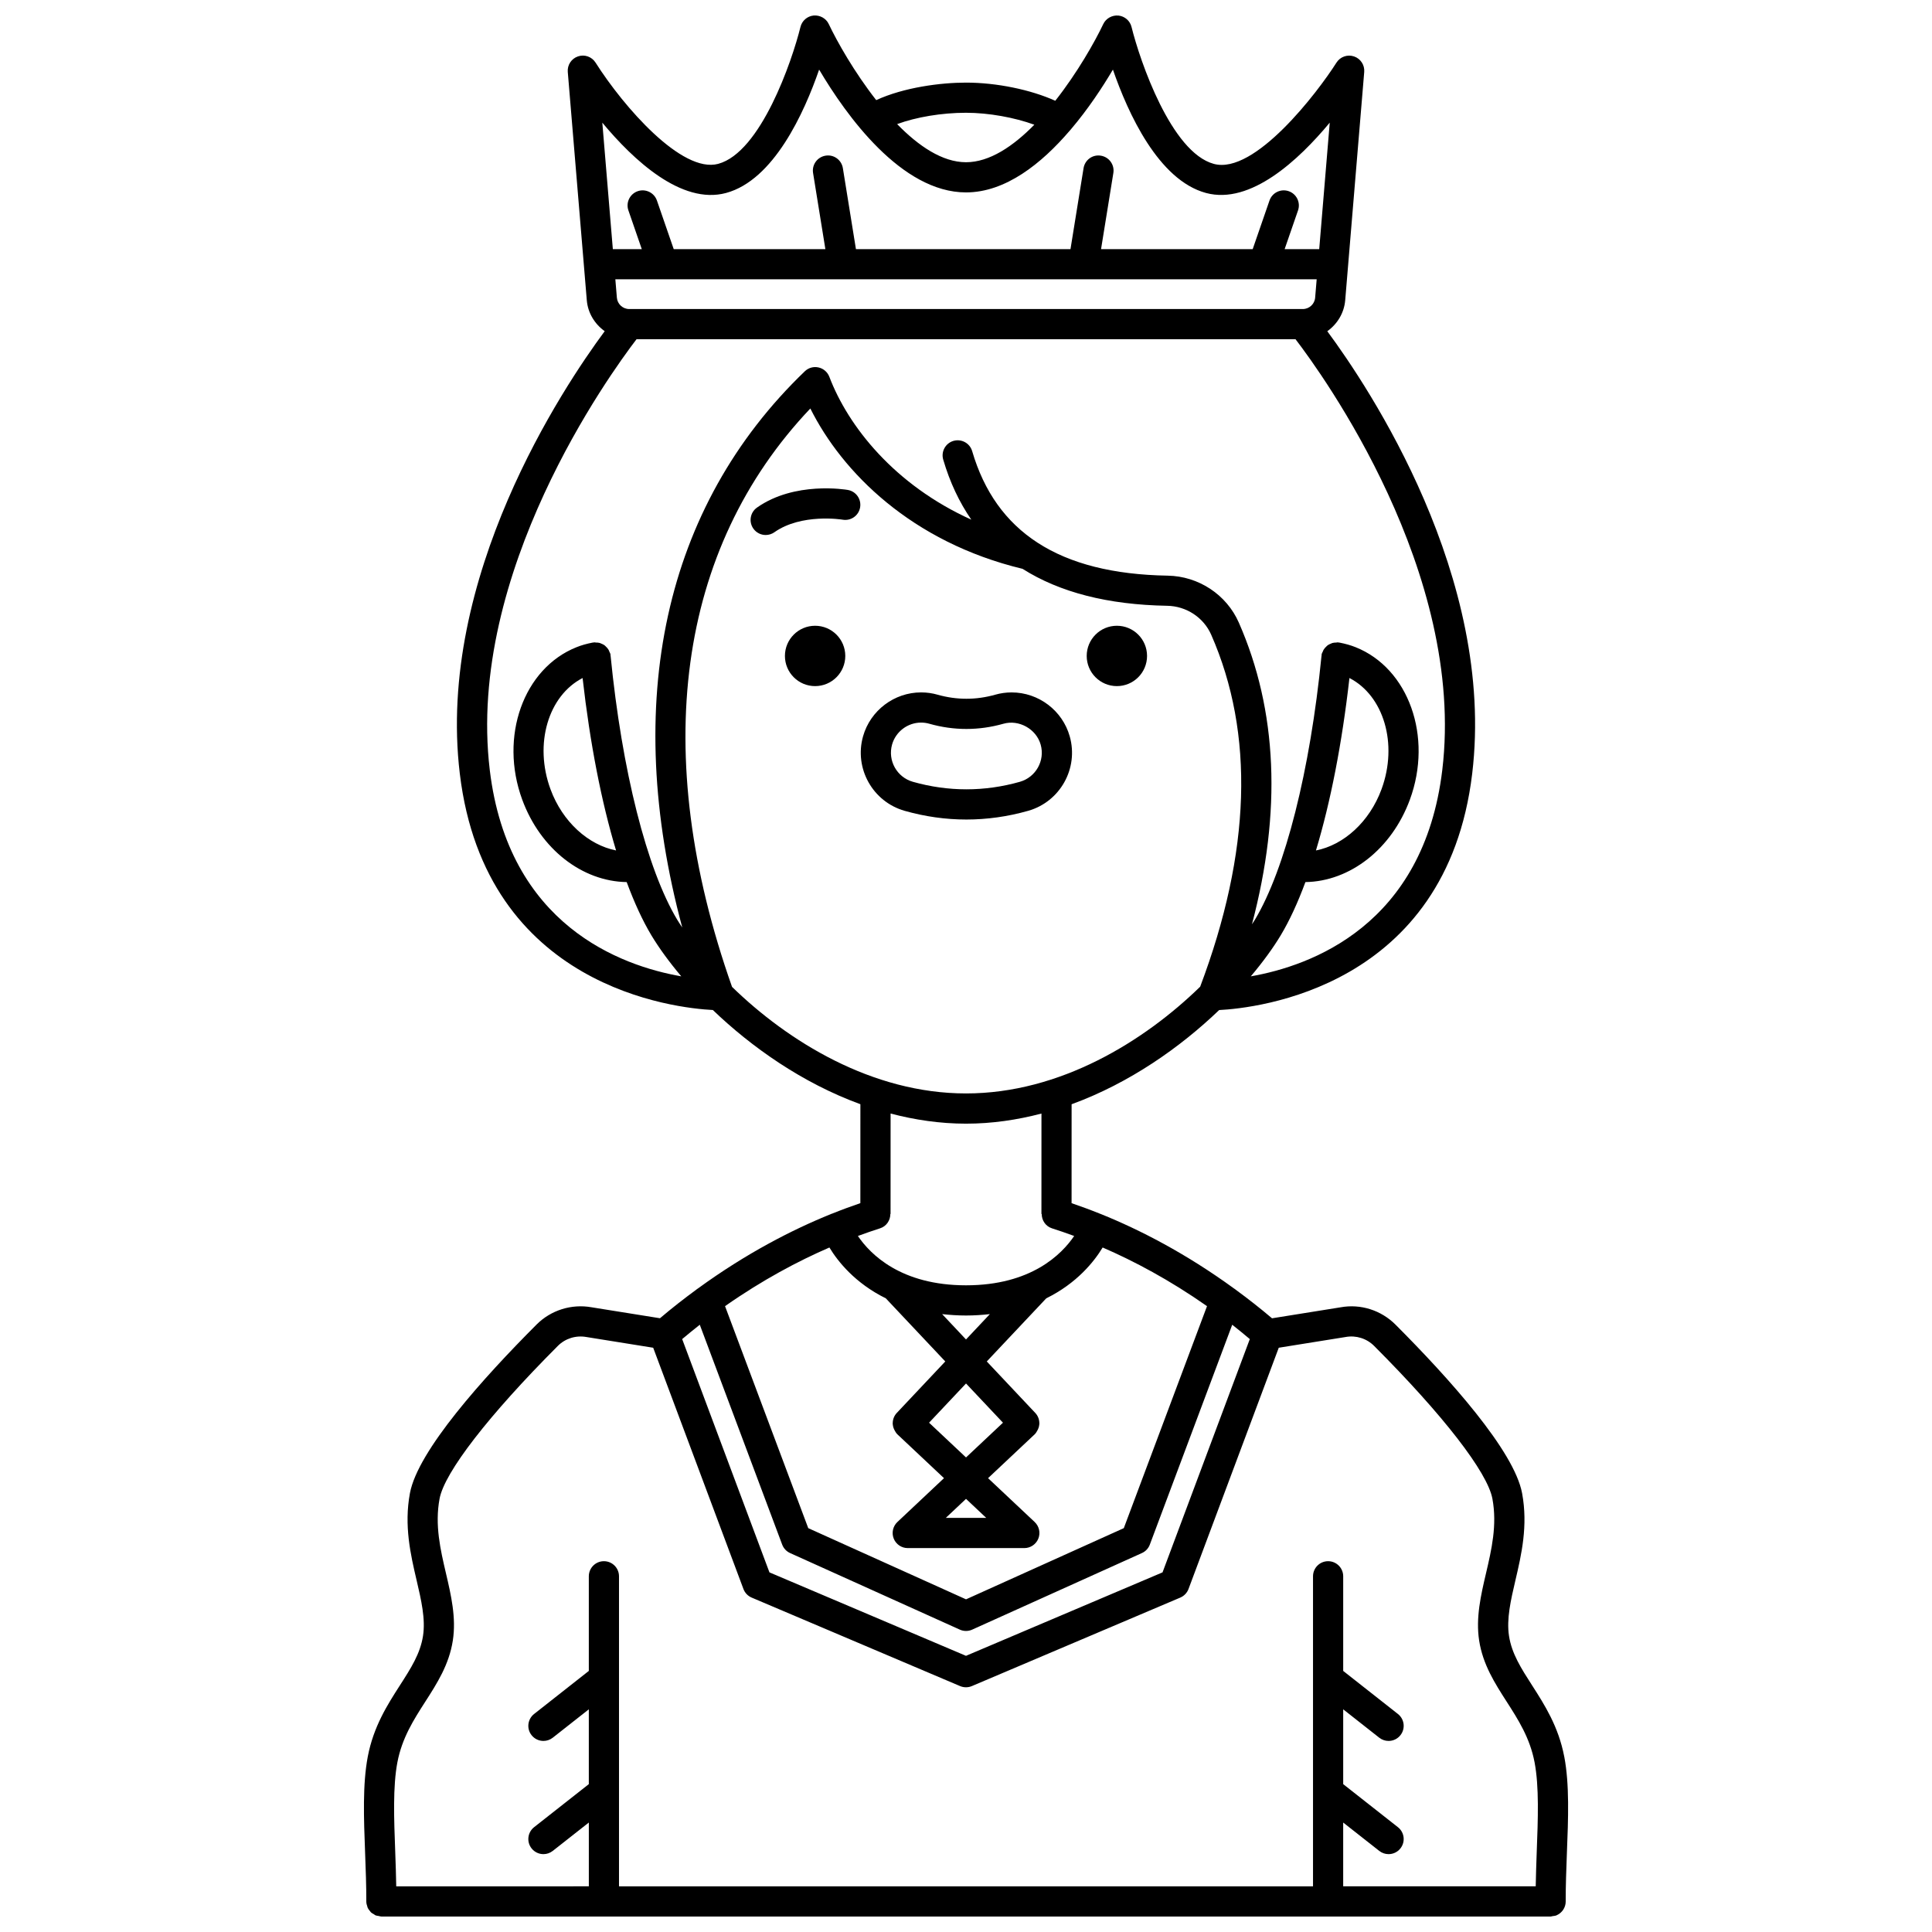 <?xml version="1.0" encoding="UTF-8"?>
<!-- Uploaded to: ICON Repo, www.svgrepo.com, Generator: ICON Repo Mixer Tools -->
<svg width="800px" height="800px" version="1.1" viewBox="144 144 512 512" xmlns="http://www.w3.org/2000/svg">
 <defs>
  <clipPath id="a">
   <path d="m240 148.09h320v503.81h-320z"/>
  </clipPath>
 </defs>
 <path d="m447.98 317.83c0 4.418-3.578 7.996-7.996 7.996s-7.996-3.578-7.996-7.996 3.578-7.996 7.996-7.996 7.996 3.578 7.996 7.996"/>
 <path d="m368.01 317.83c0 4.418-3.582 7.996-8 7.996-4.414 0-7.996-3.578-7.996-7.996s3.582-7.996 7.996-7.996c4.418 0 8 3.578 8 7.996"/>
 <path d="m368.69 273.84c-0.574-0.098-14.102-2.356-24.078 4.672-1.805 1.273-2.238 3.766-0.965 5.574 0.781 1.105 2.016 1.695 3.269 1.695 0.797 0 1.598-0.238 2.301-0.73 7.188-5.07 17.895-3.367 18.105-3.328 2.191 0.371 4.238-1.078 4.617-3.25 0.383-2.18-1.078-4.258-3.25-4.633z"/>
 <path d="m416.46 358.88c8.484-2.406 13.43-11.25 11.035-19.723-1.926-6.867-8.262-11.66-15.402-11.66-1.477 0-2.938 0.203-4.348 0.605-5.078 1.434-10.207 1.43-15.25 0.008-1.418-0.41-2.898-0.617-4.391-0.617-7.121 0-13.449 4.785-15.387 11.641-2.398 8.48 2.547 17.336 11.027 19.746 5.391 1.531 10.895 2.305 16.359 2.305 5.465-0.004 10.965-0.773 16.355-2.305zm-30.535-7.695c-4.242-1.203-6.715-5.629-5.516-9.875 0.969-3.422 4.129-5.816 7.688-5.816 0.742 0 1.477 0.102 2.195 0.309 6.496 1.84 13.125 1.836 19.629-0.004 4.102-1.168 8.703 1.383 9.867 5.535 1.199 4.231-1.281 8.652-5.523 9.855-9.348 2.652-18.977 2.652-28.34-0.004z"/>
 <g clip-path="url(#a)">
  <path d="m558.54 609.53c-1.52-7.988-5.242-13.781-8.523-18.898-2.891-4.5-5.387-8.387-6.113-13.082-0.695-4.512 0.469-9.488 1.699-14.758 1.582-6.769 3.375-14.445 1.77-23.066-2.094-11.262-19.406-30.52-33.555-44.691-3.812-3.82-9.262-5.543-14.512-4.59l-18.203 2.918c-3.219-2.727-6.414-5.223-9.59-7.551-0.145-0.145-0.324-0.23-0.492-0.355-12.785-9.309-25.004-15.578-35.211-19.695-0.023-0.008-0.035-0.027-0.059-0.035-0.02-0.008-0.039-0.004-0.059-0.008-2.738-1.105-5.297-2.039-7.711-2.863l0.008-26.215c15.395-5.621 28.859-15.137 39.102-24.965 9.711-0.492 60.25-5.801 67.059-62.656 6.238-52.047-27.352-102.31-38.402-117.24 2.629-1.871 4.461-4.805 4.746-8.203l5.039-60.504c0.152-1.836-0.969-3.539-2.711-4.121-1.742-0.586-3.664 0.09-4.648 1.652-5 7.887-21.676 29.762-32.488 26.832-11.285-3.039-19.574-27.23-21.816-36.289-0.402-1.645-1.801-2.852-3.484-3.023-1.641-0.145-3.285 0.727-4.008 2.254-2.231 4.711-6.859 12.887-12.715 20.328-6.496-2.93-15.512-4.812-23.66-4.812-6.727 0-16.438 1.254-23.797 4.641-5.789-7.394-10.359-15.48-12.574-20.156-0.723-1.527-2.34-2.402-4.012-2.266-1.684 0.172-3.078 1.379-3.484 3.023-2.242 9.066-10.527 33.254-21.816 36.289-9.609 2.578-25.031-15.082-32.492-26.836-0.988-1.555-2.906-2.242-4.648-1.645-1.742 0.582-2.863 2.281-2.711 4.117l5.039 60.504c0.281 3.398 2.121 6.332 4.746 8.203-11.051 14.93-44.641 65.195-38.402 117.24 6.809 56.859 57.352 62.164 67.059 62.656 10.246 9.828 23.707 19.344 39.102 24.965l-0.008 26.219c-2.383 0.812-4.91 1.738-7.609 2.824-0.039 0.012-0.078 0.004-0.121 0.02-0.047 0.016-0.078 0.059-0.129 0.074-10.199 4.121-22.402 10.387-35.168 19.68-0.164 0.121-0.348 0.211-0.488 0.352-3.176 2.332-6.375 4.82-9.59 7.551l-18.129-2.906c-5.312-0.945-10.773 0.758-14.578 4.578-14.156 14.176-31.461 33.434-33.559 44.695-1.602 8.617 0.188 16.293 1.77 23.066 1.23 5.269 2.394 10.25 1.699 14.758-0.727 4.703-3.223 8.586-6.113 13.082-3.281 5.109-7.004 10.906-8.523 18.898-1.398 7.363-1.062 16.27-0.703 25.707 0.16 4.234 0.324 8.516 0.312 12.664v0.008c0 0.492 0.117 0.949 0.281 1.383 0.02 0.051 0.012 0.117 0.031 0.168 0.176 0.418 0.449 0.785 0.746 1.117 0.043 0.047 0.059 0.113 0.105 0.156 0.262 0.262 0.582 0.434 0.902 0.613 0.129 0.07 0.227 0.188 0.363 0.246 0.266 0.113 0.57 0.125 0.863 0.176 0.23 0.043 0.445 0.141 0.688 0.141h0.008 309.87 0.004 0.004c0.184 0 0.34-0.078 0.516-0.105 0.355-0.047 0.719-0.074 1.039-0.211 0.004 0 0.008-0.004 0.008-0.008 1.426-0.613 2.426-2.023 2.426-3.676 0-0.008-0.004-0.012-0.004-0.02-0.008-4.141 0.156-8.422 0.312-12.652 0.375-9.426 0.711-18.336-0.691-25.695zm-229.09-114.46 21.836 58.266c0.375 1 1.133 1.805 2.098 2.242l44.973 20.289c0.523 0.238 1.082 0.355 1.645 0.355 0.559 0 1.121-0.117 1.645-0.355l44.973-20.289c0.973-0.438 1.727-1.242 2.098-2.242l21.836-58.266c1.547 1.207 3.102 2.5 4.66 3.801l-23.129 61.824-52.086 22.117-52.086-22.117-23.129-61.824c1.562-1.301 3.121-2.59 4.668-3.801zm34.352-20.469c2.269 3.754 6.848 9.477 14.945 13.469l15.762 16.73-12.859 13.652-0.004 0.004c-0.73 0.781-1.074 1.773-1.066 2.769 0 0.031-0.016 0.059-0.016 0.094 0 0.047 0.027 0.094 0.031 0.141 0.039 0.582 0.23 1.141 0.523 1.664 0.195 0.352 0.395 0.699 0.703 0.992l12.348 11.613-12.348 11.617c-1.195 1.125-1.582 2.863-0.98 4.387 0.605 1.527 2.078 2.527 3.719 2.527h30.895c1.641 0 3.109-1 3.719-2.527 0.605-1.523 0.215-3.258-0.98-4.387l-12.348-11.617 12.348-11.613c0.309-0.289 0.508-0.641 0.703-0.992 0.293-0.523 0.488-1.078 0.523-1.664 0.004-0.047 0.031-0.094 0.031-0.141 0-0.031-0.016-0.059-0.016-0.094 0.008-0.992-0.336-1.992-1.066-2.769l-0.004-0.004-12.859-13.652 15.762-16.73c8.102-3.992 12.676-9.715 14.945-13.469 8.293 3.586 17.75 8.602 27.656 15.543l-22.051 58.832-41.812 18.863-41.812-18.863-22.051-58.832c9.91-6.945 19.367-11.953 27.66-15.543zm29.875 17.652c2.004 0.219 4.082 0.371 6.324 0.371 2.242 0 4.324-0.152 6.324-0.371l-6.324 6.719zm6.328 37.984-9.793-9.207 9.793-10.391 9.793 10.391zm5.356 16.02h-10.715l5.359-5.043zm-94.625-320.36c-1.688 0-3.117-1.316-3.258-3l-0.406-4.879h185.86l-0.406 4.879c-0.141 1.684-1.57 3-3.258 3zm89.27-52.012c5.984 0 12.852 1.25 18.102 3.168-5.606 5.707-11.875 9.941-18.102 9.941-6.285 0-12.613-4.312-18.258-10.105 5.047-1.855 11.777-3.004 18.258-3.004zm-63.605 21.258c12.648-3.406 20.719-21.25 24.676-32.695 7.156 12.105 21.777 32.543 38.926 32.543 10.48 0 20.004-7.637 27.465-16.336 0.102-0.094 0.18-0.207 0.273-0.312 4.637-5.441 8.461-11.273 11.191-15.895 3.957 11.445 12.027 29.289 24.676 32.695 11.82 3.172 24.574-8.75 32.785-18.637l-2.789 33.52h-9.164l3.551-10.273c0.719-2.086-0.387-4.367-2.477-5.086-2.082-0.719-4.367 0.387-5.086 2.473l-4.457 12.891h-40.184l3.262-20.191c0.352-2.18-1.133-4.234-3.312-4.582-2.211-0.367-4.234 1.133-4.586 3.312l-3.465 21.465-56.855-0.004-3.465-21.465c-0.352-2.18-2.391-3.68-4.586-3.312-2.18 0.352-3.664 2.406-3.312 4.582l3.262 20.191-40.188 0.004-4.453-12.887c-0.723-2.086-3.012-3.195-5.086-2.477-2.086 0.723-3.195 3-2.477 5.082l3.551 10.277h-7.672l-2.789-33.516c8.215 9.883 20.973 21.82 32.785 18.633zm-62.609 152.91c-6.269-52.305 31.781-104.86 38.898-114.16h174.63c7.125 9.301 45.172 61.793 38.898 114.16-4.934 41.172-34.805 51.898-50.746 54.688 3.223-3.82 5.918-7.527 7.934-10.883 2.328-3.879 4.516-8.637 6.539-14.098 11.785-0.172 22.859-8.734 27.684-21.848 6.133-16.676-0.328-34.801-14.391-40.402-1.297-0.516-2.668-0.906-4.312-1.227-0.059-0.012-0.121 0.012-0.18 0-0.059-0.008-0.109-0.043-0.168-0.051-0.168-0.012-0.324 0.047-0.488 0.055-0.348 0.008-0.684 0.02-1.012 0.117-0.098 0.027-0.176 0.078-0.27 0.117-0.395 0.148-0.77 0.328-1.098 0.59-0.07 0.055-0.125 0.129-0.191 0.191-0.305 0.277-0.57 0.57-0.785 0.934-0.07 0.125-0.105 0.266-0.164 0.398-0.121 0.273-0.281 0.516-0.336 0.82-0.016 0.09 0.012 0.172 0.004 0.266-0.004 0.039-0.027 0.066-0.031 0.109-3 30.359-9.602 56.496-17.652 69.918-0.23 0.387-0.523 0.805-0.777 1.199 7.894-29.855 6.754-56.68-3.477-79.945-3.262-7.422-10.668-12.309-18.863-12.449-14.395-0.242-25.836-3.133-34.461-8.723-0.012-0.008-0.02-0.016-0.031-0.02-8.426-5.469-14.168-13.523-17.316-24.254-0.621-2.121-2.84-3.324-4.961-2.715-2.121 0.625-3.332 2.848-2.711 4.961 1.762 6.004 4.262 11.297 7.449 15.914-20.348-9.195-32.621-24.699-37.625-37.855-0.477-1.25-1.551-2.188-2.859-2.481-1.316-0.301-2.68 0.082-3.648 1.02-37.336 35.879-48.523 87.719-32.473 147.4-0.453-0.691-0.938-1.398-1.336-2.066-8.055-13.422-14.656-39.562-17.652-69.918-0.004-0.039-0.027-0.066-0.031-0.109-0.012-0.09 0.02-0.172 0.004-0.266-0.055-0.297-0.211-0.535-0.328-0.801-0.062-0.145-0.098-0.293-0.176-0.426-0.199-0.348-0.465-0.633-0.75-0.898-0.074-0.07-0.137-0.156-0.219-0.219-0.328-0.262-0.695-0.441-1.086-0.586-0.094-0.035-0.172-0.082-0.27-0.113-0.332-0.098-0.68-0.113-1.035-0.117-0.16-0.004-0.309-0.066-0.477-0.051-0.059 0.008-0.109 0.043-0.168 0.051-0.059 0.008-0.121-0.012-0.18 0-1.648 0.32-3.019 0.711-4.305 1.227-14.074 5.598-20.531 23.727-14.402 40.402 4.82 13.121 15.902 21.68 27.684 21.848 2.023 5.457 4.211 10.215 6.539 14.098 2.016 3.356 4.711 7.066 7.93 10.883-15.953-2.789-45.82-13.516-50.754-54.688zm227.82-24.371c9.074 4.672 12.93 17.434 8.504 29.473-3.188 8.664-10.02 14.781-17.379 16.227 3.856-12.754 6.918-28.359 8.875-45.699zm-203.22 0.004c1.961 17.336 5.019 32.945 8.871 45.691-7.336-1.449-14.195-7.562-17.379-16.223-4.422-12.035-0.566-24.797 8.508-29.469zm39.605 81.848c-21.879-61.965-14.512-116.11 20.75-153.28 8.406 16.848 26.766 35.402 56.238 42.492 9.84 6.234 22.621 9.523 38.312 9.793 5.086 0.082 9.668 3.094 11.68 7.668 11.52 26.211 10.527 57.594-2.922 93.277-14.793 14.422-37.078 28.289-62.051 28.289-24.949 0.008-47.211-13.832-62.008-28.242zm62.008 36.25c6.887 0 13.566-0.996 19.992-2.68l-0.008 26.609h0.074c0 1.695 1.031 3.269 2.731 3.812 1.828 0.578 3.801 1.262 5.871 2.023-3.309 4.871-11.414 13.074-28.656 13.074-17.254 0-25.363-8.215-28.66-13.074 2.066-0.758 4.043-1.445 5.871-2.027 1.699-0.539 2.731-2.113 2.731-3.812h0.055l0.008-26.609c6.418 1.684 13.105 2.684 19.992 2.684zm-150.69 169.23c1.227-6.461 4.367-11.344 7.398-16.066 3.098-4.82 6.301-9.809 7.289-16.191 0.934-6.043-0.465-12.016-1.816-17.797-1.473-6.297-2.996-12.812-1.699-19.785 1.309-7.004 13.027-22.148 31.355-40.504 1.961-1.965 4.769-2.852 7.582-2.344l17.676 2.836 23.918 63.941c0.383 1.027 1.172 1.852 2.184 2.277l55.227 23.449c0.5 0.211 1.031 0.316 1.562 0.316s1.062-0.105 1.562-0.316l55.227-23.449c1.008-0.43 1.801-1.25 2.184-2.277l23.918-63.941 17.75-2.848c2.734-0.492 5.551 0.391 7.512 2.359 18.328 18.352 30.051 33.496 31.355 40.5 1.297 6.973-0.227 13.488-1.699 19.785-1.352 5.781-2.746 11.754-1.816 17.797 0.988 6.383 4.191 11.367 7.289 16.191 3.031 4.723 6.168 9.602 7.398 16.066 1.23 6.469 0.91 14.941 0.57 23.91-0.113 2.996-0.203 5.992-0.262 8.973h-51.023v-16.906l9.559 7.519c0.73 0.574 1.602 0.855 2.473 0.855 1.184 0 2.356-0.523 3.144-1.527 1.367-1.734 1.066-4.25-0.668-5.613l-14.504-11.41v-19.824l9.555 7.519c0.734 0.574 1.602 0.855 2.473 0.855 1.184 0 2.356-0.523 3.144-1.527 1.367-1.734 1.066-4.25-0.668-5.613l-14.504-11.414v-25.078c0-2.211-1.793-4-4-4s-4 1.789-4 4v82.168l-183.92-0.004v-82.164c0-2.211-1.793-4-4-4-2.207 0-4 1.789-4 4v25.078l-14.504 11.414c-1.734 1.367-2.035 3.883-0.668 5.613 0.789 1.004 1.961 1.527 3.144 1.527 0.867 0 1.738-0.281 2.473-0.855l9.555-7.519v19.824l-14.504 11.41c-1.734 1.367-2.035 3.883-0.668 5.613 0.789 1.004 1.961 1.527 3.144 1.527 0.867 0 1.738-0.281 2.473-0.855l9.559-7.519v16.906l-51.039 0.004c-0.055-2.981-0.148-5.977-0.262-8.973-0.336-8.973-0.656-17.445 0.57-23.914z"/>
 </g>
</svg>